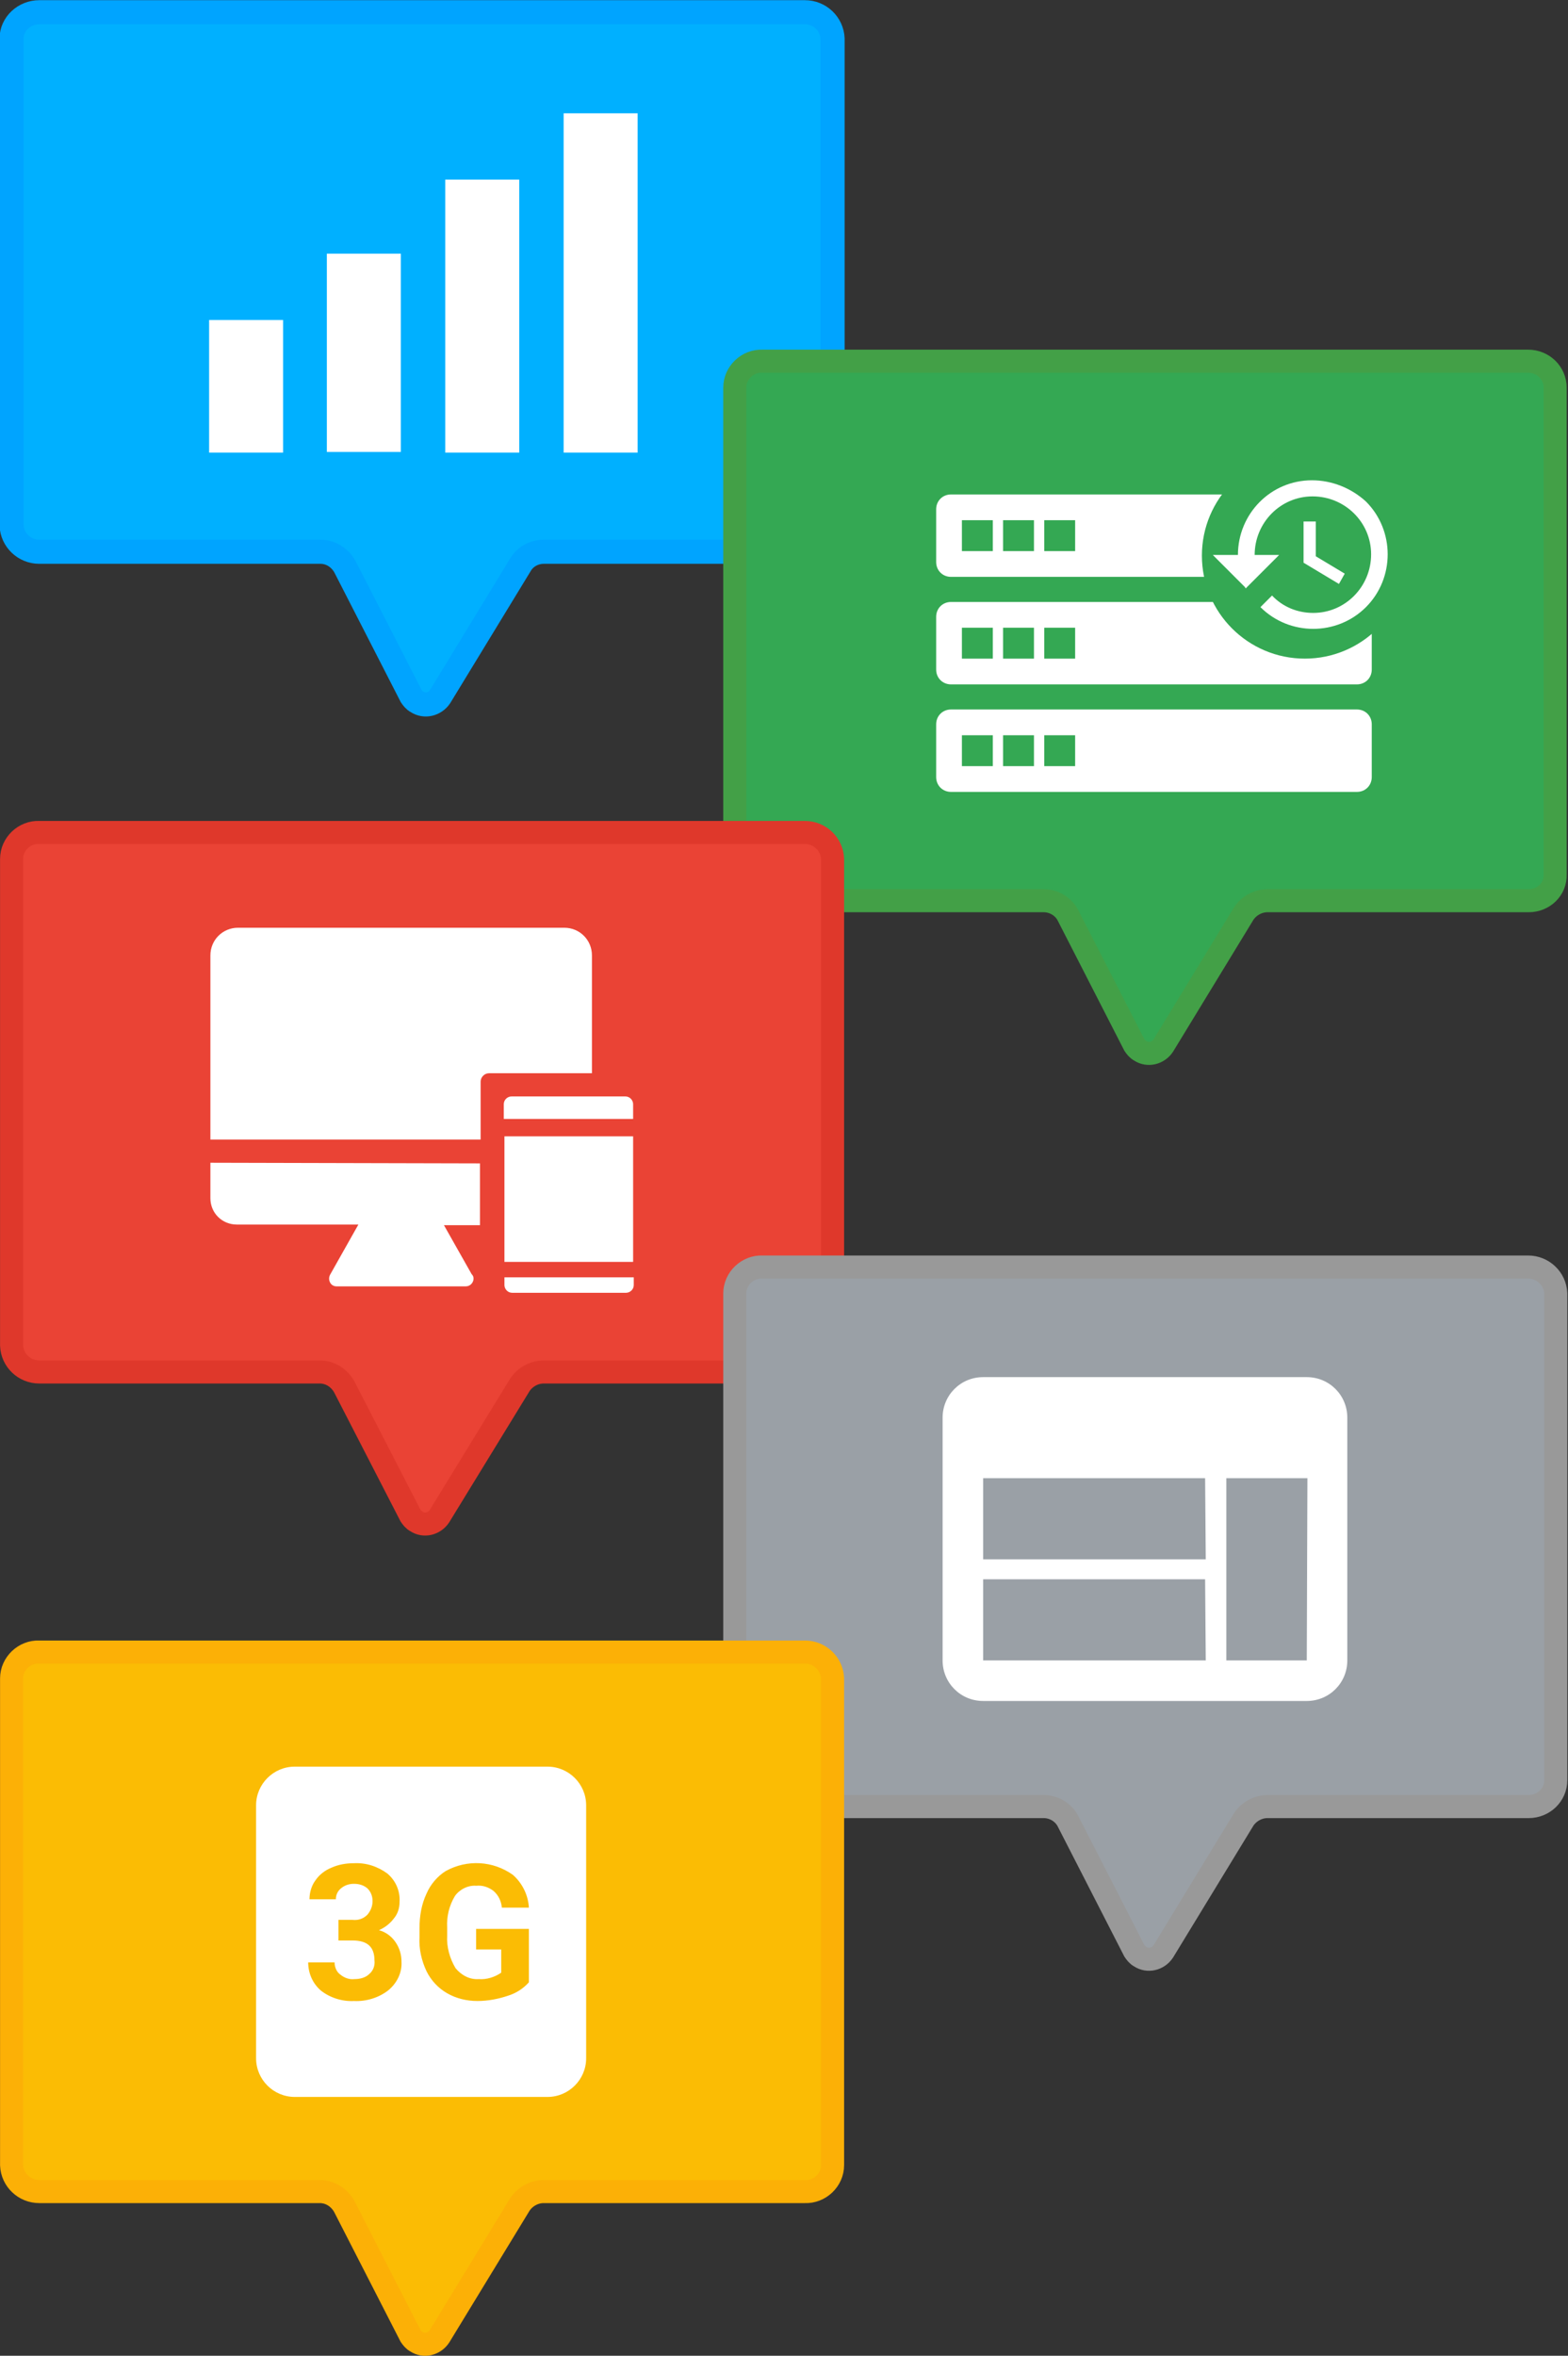 <?xml version="1.0" encoding="utf-8"?>
<!-- Generator: Adobe Illustrator 22.0.1, SVG Export Plug-In . SVG Version: 6.00 Build 0)  -->
<svg version="1.1" id="Layer_1" xmlns="http://www.w3.org/2000/svg" xmlns:xlink="http://www.w3.org/1999/xlink" x="0px" y="0px"
	 viewBox="0 0 243.7 365.9" style="enable-background:new 0 0 243.7 365.9;" xml:space="preserve">
<rect x="0" y="0" width="243.7" height="365.9" fill="#333333" stroke="none"/>
<style type="text/css">
	.st0{fill:none;}
	.st1{fill:#00B0FF;stroke:#00A4FF;stroke-width:3.744;stroke-miterlimit:10;}
	.st2{fill:#FFFFFF;}
	.st3{fill:#34A853;stroke:#43A047;stroke-width:3.582;stroke-miterlimit:10;}
	.st4{fill:#34A853;}
	.st5{fill:#EA4335;stroke:#DF382B;stroke-width:3.582;stroke-miterlimit:10;}
	.st6{fill:#9AA0A6;stroke:#999999;stroke-width:3.582;stroke-miterlimit:10;}
	.st7{fill:#FBBC04;stroke:#FCB006;stroke-width:3.582;stroke-miterlimit:10;}
</style>
<title>network-icons</title>
<path class="st0" d="M168.3,108.7h64.1v59.2h-64.1V108.7z"/>
<path class="st1" d="M125.1,85.7H84.5c-1.5,0-2.9,0.8-3.6,2l-12.5,20.5c-0.8,1.2-2.4,1.6-3.6,0.8c-0.4-0.2-0.7-0.6-0.9-0.9L53.6,88
	c-0.8-1.4-2.2-2.3-3.8-2.3H6.1c-2.3,0-4.2-1.8-4.3-4.1c0,0,0,0,0,0V6c0-2.3,2-4.1,4.3-4.1h119c2.3,0,4.2,1.8,4.3,4.1v75.6
	C129.4,83.9,127.4,85.7,125.1,85.7C125.1,85.7,125.1,85.7,125.1,85.7z"/>
<path class="st2" d="M32.5,49.7H44v20.6H32.5V49.7z M50.8,39.4h11.5v30.8H50.8V39.4z M69.2,27.9h11.5v42.4H69.2V27.9z M87.6,17.6
	h11.5v52.7H87.6V17.6z"/>
<path class="st3" d="M237.6,139.9H197c-1.5,0-2.9,0.8-3.7,2l-12.5,20.5c-0.8,1.2-2.4,1.6-3.6,0.8c-0.4-0.2-0.7-0.6-0.9-0.9
	l-10.3-20.1c-0.7-1.4-2.2-2.3-3.8-2.3h-43.7c-2.3,0-4.2-1.8-4.3-4.1V60.2c0-2.3,2-4.2,4.3-4.1c0,0,0,0,0,0h119
	c2.3,0,4.2,1.8,4.2,4.1v75.6C241.8,138.1,239.9,139.9,237.6,139.9L237.6,139.9z"/>
<path class="st2" d="M210.9,76.8h-63.1c-1.3,0-2.3,1-2.3,2.3v8.2c0,1.3,1,2.3,2.3,2.3h63.1c1.3,0,2.3-1,2.3-2.3v-8.2
	C213.2,77.9,212.2,76.8,210.9,76.8C210.9,76.8,210.9,76.8,210.9,76.8z M154.3,85.6h-4.8v-4.8h4.8V85.6z M160.7,85.6h-4.8v-4.8h4.8
	V85.6z M167.1,85.6h-4.8v-4.8h4.8L167.1,85.6z M210.9,93.5h-63.1c-1.3,0-2.3,1-2.3,2.3v8.2c0,1.3,1,2.3,2.3,2.3h63.1
	c1.3,0,2.3-1,2.3-2.3v-8.2C213.2,94.5,212.2,93.5,210.9,93.5z M154.3,102.3h-4.8v-4.8h4.8V102.3z M160.7,102.3h-4.8v-4.8h4.8V102.3z
	 M167.1,102.3h-4.8v-4.8h4.8L167.1,102.3z M210.9,110.2h-63.1c-1.3,0-2.3,1-2.3,2.3v8.2c0,1.3,1,2.3,2.3,2.3h63.1
	c1.3,0,2.3-1,2.3-2.3v-8.2C213.2,111.2,212.2,110.2,210.9,110.2z M154.3,119h-4.8v-4.8h4.8V119z M160.7,119h-4.8v-4.8h4.8V119z
	 M167.1,119h-4.8v-4.8h4.8L167.1,119z"/>
<circle class="st4" cx="202.8" cy="86.3" r="16"/>
<path class="st2" d="M203.9,74.6c-6.4,0-11.5,5.2-11.5,11.6h-3.9l5,5l0.1,0.2l5.2-5.2H195c0-5,4-9.1,9-9.1c5,0,9.1,4,9.1,9
	s-4,9.1-9,9.1c-2.4,0-4.7-0.9-6.4-2.7l-1.8,1.8c4.5,4.5,11.9,4.5,16.4,0s4.5-11.9,0-16.4C210,75.8,207,74.6,203.9,74.6L203.9,74.6z
	 M202.6,81v6.4l5.5,3.3l0.9-1.6l-4.5-2.7v-5.4L202.6,81z"/>
<path class="st5" d="M125.1,213.1H84.5c-1.5,0-2.9,0.8-3.7,2l-12.5,20.4c-0.8,1.2-2.4,1.6-3.6,0.8c-0.4-0.2-0.7-0.6-0.9-0.9
	l-10.3-20c-0.8-1.4-2.2-2.3-3.8-2.3H6.1c-2.3,0-4.2-1.8-4.3-4.1v-75.6c0-2.3,2-4.2,4.3-4.1c0,0,0,0,0,0h119c2.3,0,4.2,1.8,4.3,4.1
	c0,0,0,0,0,0v75.6C129.3,211.3,127.4,213.1,125.1,213.1L125.1,213.1z"/>
<path class="st2" d="M32.7,180.6v5.5c0,2.3,1.8,4.1,4.1,4.1h18.9l-4.4,7.8c-0.2,0.4-0.2,0.8,0,1.2c0.2,0.4,0.6,0.6,1,0.6h20.1
	c0.7,0,1.2-0.6,1.2-1.2c0-0.3-0.1-0.5-0.3-0.7l-4.3-7.6h5.6v-9.6L32.7,180.6z M74.7,170.5V168c0-0.7,0.6-1.3,1.3-1.3H92v-18.3
	c0-2.4-1.9-4.3-4.3-4.3H37c-2.4,0-4.3,1.9-4.3,4.3V177h42V170.5z"/>
<path class="st2" d="M98.4,173.8v-2.3c0-0.6-0.5-1.2-1.2-1.2H79.5c-0.6,0-1.2,0.5-1.2,1.2v2.3H98.4z M78.4,176.5h20v19.5h-20V176.5z
	 M78.4,198.4v1.2c0,0.6,0.5,1.2,1.2,1.2h17.7c0.6,0,1.2-0.5,1.2-1.2v-1.2H78.4z"/>
<path class="st6" d="M237.6,280.6H197c-1.5,0-2.9,0.8-3.7,2l-12.5,20.5c-0.8,1.2-2.4,1.6-3.6,0.8c-0.4-0.2-0.7-0.6-0.9-0.9
	l-10.3-20.1c-0.7-1.4-2.2-2.3-3.8-2.3h-43.7c-2.3,0.1-4.2-1.8-4.3-4.1c0,0,0,0,0,0v-75.6c0-2.3,2-4.2,4.3-4.1h119
	c2.3,0,4.2,1.8,4.3,4.1v75.6C241.8,278.8,239.9,280.6,237.6,280.6C237.6,280.6,237.6,280.6,237.6,280.6L237.6,280.6z"/>
<path class="st2" d="M203.1,213.9h-50.3c-3.5,0-6.3,2.8-6.3,6.3v37.7c0,3.5,2.8,6.3,6.3,6.3h50.3c3.5,0,6.3-2.8,6.3-6.3v-37.7
	C209.4,216.7,206.6,213.9,203.1,213.9L203.1,213.9z M187.4,257.9h-34.6v-12.6h34.5L187.4,257.9z M187.4,242.2h-34.6v-12.6h34.5
	L187.4,242.2z M203.1,257.9h-12.5v-28.3h12.6L203.1,257.9z"/>
<path class="st7" d="M125.1,340.4H84.5c-1.5,0-2.9,0.8-3.7,2l-12.5,20.5c-0.8,1.2-2.4,1.6-3.6,0.8c-0.4-0.2-0.7-0.6-0.9-0.9
	l-10.3-20.1c-0.8-1.4-2.2-2.3-3.8-2.3H6.1c-2.3,0-4.2-1.8-4.3-4.1v-75.6c0-2.3,2-4.2,4.3-4.1c0,0,0,0,0,0h119c2.3,0,4.2,1.8,4.3,4.1
	c0,0,0,0,0,0v75.6C129.4,338.6,127.4,340.5,125.1,340.4C125.1,340.4,125.1,340.4,125.1,340.4z"/>
<path class="st2" d="M85.1,274.4H45.8c-3.3,0-6,2.7-6,6v39.3c0,3.3,2.7,6,6,6h39.3c3.3,0,6-2.7,6-6v-39.3
	C91.1,277.1,88.4,274.4,85.1,274.4z M60.4,309.1c-1.5,1.2-3.5,1.8-5.4,1.7c-1.8,0.1-3.7-0.5-5.1-1.6c-1.3-1.1-2-2.7-2-4.4h4.1
	c0,0.7,0.3,1.5,0.9,1.9c0.6,0.5,1.4,0.8,2.2,0.7c0.8,0,1.7-0.2,2.3-0.8c0.6-0.5,0.9-1.3,0.8-2.1c0-2.1-1.1-3.1-3.4-3.1h-2.2v-3.2
	h2.2c0.9,0.1,1.7-0.2,2.3-0.8c0.5-0.6,0.8-1.3,0.8-2.1c0-0.7-0.2-1.4-0.8-2c-0.6-0.5-1.3-0.7-2.1-0.7c-0.7,0-1.4,0.2-2,0.7
	c-0.5,0.4-0.8,1-0.8,1.7h-4.1c0-1,0.3-2.1,0.9-2.9c0.6-0.9,1.5-1.6,2.5-2c1.1-0.5,2.3-0.7,3.5-0.7c1.9-0.1,3.7,0.5,5.2,1.6
	c1.3,1.1,2,2.7,1.9,4.4c0,1-0.3,1.9-0.9,2.6c-0.6,0.8-1.4,1.4-2.3,1.8c1.1,0.3,2,1,2.6,1.9c0.6,0.9,0.9,1.9,0.9,3
	C62.5,306.4,61.7,308,60.4,309.1L60.4,309.1z M70.8,305.7c0.9,1.1,2.2,1.8,3.6,1.7c1.2,0.1,2.5-0.3,3.5-1v-3.6H74v-3.2h8.2v8.3
	c-0.9,1-2,1.7-3.3,2.1c-1.5,0.5-3.1,0.8-4.7,0.8c-1.7,0-3.3-0.4-4.7-1.2c-1.4-0.8-2.5-2-3.2-3.4c-0.8-1.7-1.2-3.5-1.1-5.3v-1.4
	c0-1.9,0.3-3.7,1.1-5.4c0.6-1.4,1.7-2.7,3-3.5c3.3-1.8,7.3-1.6,10.4,0.6c1.5,1.3,2.4,3.2,2.5,5.1H78c-0.1-1-0.5-1.9-1.3-2.6
	c-0.8-0.6-1.7-0.9-2.7-0.8c-1.3-0.1-2.6,0.6-3.3,1.6c-0.9,1.5-1.3,3.2-1.2,4.9v1.3C69.4,302.4,69.9,304.2,70.8,305.7L70.8,305.7z"/>
</svg>
